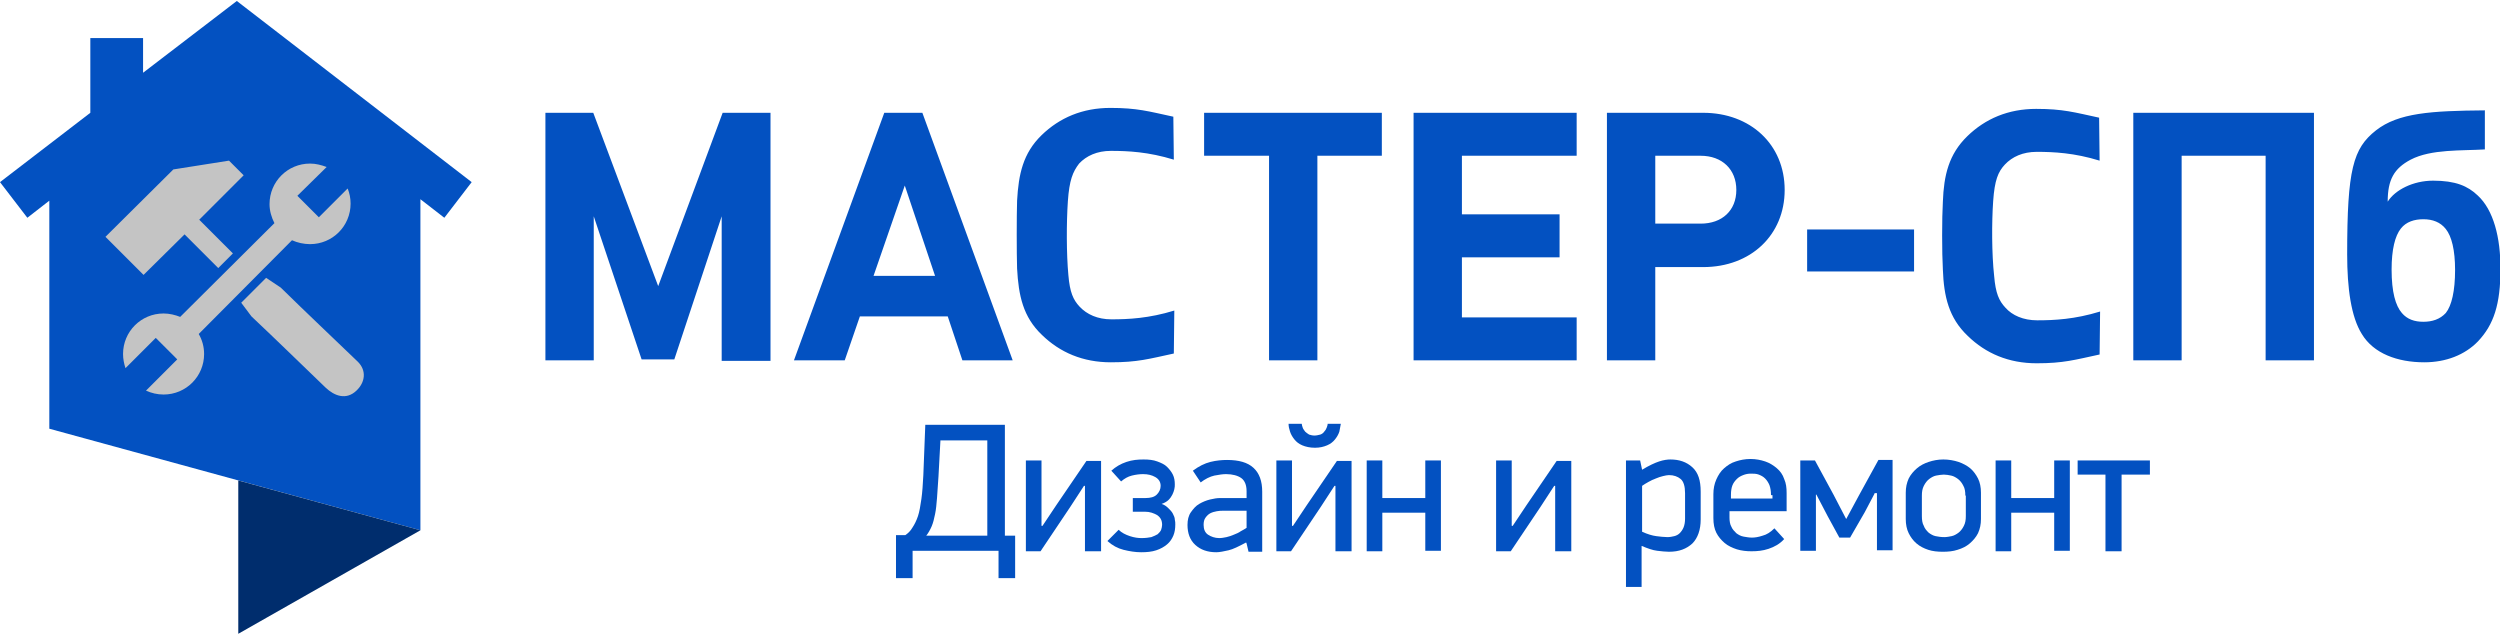 <?xml version="1.0" encoding="UTF-8"?> <!-- Generator: Adobe Illustrator 25.3.1, SVG Export Plug-In . SVG Version: 6.00 Build 0) --> <svg xmlns="http://www.w3.org/2000/svg" xmlns:xlink="http://www.w3.org/1999/xlink" id="Слой_1" x="0px" y="0px" viewBox="0 0 512 130" style="enable-background:new 0 0 512 130;" xml:space="preserve"> <style type="text/css"> .st0{fill-rule:evenodd;clip-rule:evenodd;fill:#0351C1;} .st1{fill-rule:evenodd;clip-rule:evenodd;fill:#002D6D;} .st2{fill-rule:evenodd;clip-rule:evenodd;fill:none;} .st3{fill-rule:evenodd;clip-rule:evenodd;fill:#C4C4C4;} .st4{fill:#0351C1;} </style> <g> <polygon class="st0" points="18.5,7.8 29.3,7.8 29.3,14.9 48.5,0.2 96.6,37.3 91,44.6 86.1,40.8 86.1,108.6 10.1,87.8 10.1,41.1 5.6,44.6 0,37.3 18.5,23.1 "></polygon> <polygon class="st1" points="86.1,108.6 48.8,98.4 48.8,129.8 "></polygon> <polygon class="st2" points="48.8,101.1 48.8,129.8 82.9,110.5 "></polygon> <path class="st3" d="M33.5,64.2c1.2,0,2.4,0.3,3.4,0.7l19.3-19.2c-0.6-1.2-1-2.5-1-3.9c0-4.6,3.7-8.3,8.3-8.3 c1.2,0,2.3,0.3,3.4,0.7l-6,5.9l4.4,4.4l5.9-5.9c0.4,1,0.6,2,0.6,3.1c0,4.6-3.7,8.3-8.3,8.3c-1.3,0-2.6-0.3-3.7-0.8L40.7,68.4 c0.7,1.2,1.1,2.6,1.1,4.1c0,4.6-3.7,8.3-8.3,8.3c-1.3,0-2.5-0.3-3.6-0.8l6.4-6.4l-4.4-4.4l-6.2,6.2c-0.3-0.9-0.5-1.9-0.5-2.9 C25.2,67.9,28.9,64.2,33.5,64.2L33.5,64.2z M40.8,45l6.9,6.9l-3,3L37.8,48l-8.4,8.3l-7.8-7.8l13.9-13.8l11.4-1.8l3,3L40.8,45 L40.8,45z M54.5,56.9l3,2C62.7,64,68,69,73.3,74.1c1.8,1.8,1.5,4.2-0.3,5.9c-2.1,2-4.5,1.1-6.3-0.6c-5.1-4.9-10.1-9.8-15.2-14.6 L49.4,62L54.5,56.9z"></path> <path class="st0" d="M408.2,41.2c0.3-4.3,1-6,2.4-7.5c1.5-1.6,3.7-2.6,6.5-2.6c3.5,0,7.7,0.2,12.9,1.8l-0.1-8.8 c-5.1-1.1-7.4-1.8-12.9-1.8c-5.7,0-10.4,2-14.1,5.6c-3.8,3.7-4.8,8-5,13.4c-0.2,3.3-0.2,10.5,0,13.9c0.2,5.5,1.2,9.9,5.1,13.6 c3.7,3.6,8.4,5.6,14.1,5.6c5.5,0,7.8-0.7,12.9-1.8l0.1-8.8c-5.2,1.6-9.4,1.8-12.9,1.8c-2.8,0-5.1-1-6.5-2.6c-1.3-1.4-2-2.9-2.3-6.5 C407.9,52,407.9,45.5,408.2,41.2L408.2,41.2z M157.8,73.8V23.1H148l-13.2,35.5l-13.3-35.5h-9.8v50.7h9.9V44.3l9.8,29.3h6.7 l9.7-29.3v29.6H157.8L157.8,73.8z M283,31.9v-8.8h-36.4v8.8h13.3v41.9h9.9V31.9H283L283,31.9z M329.1,23.1v50.7h9.9V54.7h9.8 c9.8,0,16.7-6.6,16.7-15.8c0-9.3-7-15.8-16.7-15.8H329.1L329.1,23.1z M339,45.8V31.9h9.3c4.4,0,7.3,2.8,7.3,7 c0,4.2-2.9,6.9-7.3,6.9H339L339,45.8z M392,55.6V47h-21.9v8.6H392L392,55.6z M473.9,73.8V23.1h-37v50.7h9.9V31.9H464v41.9H473.9 L473.9,73.8z M207.4,73.8l-18.5-50.7h-7.8l-18.5,50.7H173l3.1-9h18l3,9h11.3H207.4z M191.5,56.5h-12.6l6.4-18.5L191.5,56.5 L191.5,56.5z M322.9,73.8V65h-23.5V52.7h20v-8.8h-20V31.9h23.5v-8.8h-33.4v50.7H322.9L322.9,73.8z M496.3,65.9 c-1.8,0-3.3-0.5-4.4-1.8c-1.3-1.5-2.1-4.3-2.1-8.9c0-4.1,0.7-6.9,1.9-8.4c1.1-1.4,2.8-1.9,4.6-1.9c1.9,0,3.5,0.6,4.6,2 c1.2,1.5,1.9,4.3,1.9,8.4c0,4.3-0.7,7.3-1.9,8.8C499.7,65.4,498.1,65.9,496.3,65.9L496.3,65.9z M496.5,74.2c4.4,0,8.3-1.5,11-4.3 c3.2-3.4,4.6-7.5,4.6-14.9c0-6.3-1.4-12-4.7-15c-2-1.9-4.5-3-9.1-3c-4.1,0-7.8,1.9-9.3,4.3c0-4.5,1.3-6.8,4.7-8.6 c4.2-2.2,10.5-1.8,15.2-2.1v-8c-11,0.1-17.7,0.5-22.3,4.1c-4.7,3.7-5.9,8-5.9,25.4c0,6.9,0.8,12.8,3,16.3 C486.1,72.4,491,74.2,496.5,74.2L496.5,74.2z M218.7,41.2c-0.3,4.4-0.3,10.8,0.1,15.1c0.3,3.6,1,5.1,2.3,6.5 c1.5,1.6,3.7,2.6,6.5,2.6c3.5,0,7.7-0.2,12.9-1.8l-0.1,8.8c-5.1,1.1-7.4,1.8-12.9,1.8c-5.7,0-10.4-2-14.1-5.6 c-3.9-3.7-4.8-8.1-5.1-13.6c-0.1-3.3-0.1-10.6,0-13.9c0.3-5.4,1.2-9.7,5-13.4c3.7-3.6,8.4-5.6,14.1-5.6c5.5,0,7.8,0.7,12.9,1.8 l0.1,8.8c-5.2-1.6-9.4-1.8-12.9-1.8c-2.8,0-5,1-6.5,2.6C219.7,35.2,219,36.9,218.7,41.2z"></path> <g> <g> <path class="st4" d="M185.4,109.6c0.6-0.4,1.1-0.9,1.5-1.6c0.4-0.6,0.8-1.4,1.1-2.3c0.3-0.9,0.5-2.1,0.7-3.5 c0.2-1.4,0.3-3,0.4-4.9l0.4-10.3h16.3l0,22.7h2.1v8.7h-3.4v-5.6h-17.6v5.6h-3.4v-8.8H185.4z M192.6,90.2l-0.4,7.4 c-0.1,1.7-0.2,3.1-0.3,4.4c-0.1,1.2-0.2,2.4-0.4,3.3c-0.2,1-0.4,1.8-0.7,2.5c-0.3,0.7-0.7,1.4-1.1,1.9h12.5V90.2H192.6z"></path> <path class="st4" d="M213.5,107.7l2.8-4.2l6.2-9.1h3v18.5h-3.3V99.5H222l-2.8,4.3l-6.1,9.1h-3V94.3h3.2v13.4H213.5z"></path> <path class="st4" d="M229.1,108.5c0.6,0.6,1.4,1,2.3,1.3c0.9,0.3,1.7,0.4,2.4,0.4c0.8,0,1.5-0.1,2-0.2c0.5-0.2,1-0.4,1.3-0.6 c0.3-0.3,0.6-0.6,0.7-0.9c0.1-0.3,0.2-0.7,0.2-1c0-0.9-0.3-1.5-1-2c-0.7-0.4-1.5-0.7-2.5-0.7H232V102h2.6c1,0,1.8-0.2,2.3-0.7 c0.5-0.5,0.8-1.1,0.8-1.8c0-0.8-0.4-1.4-1.1-1.8c-0.7-0.4-1.5-0.6-2.5-0.6c-0.7,0-1.5,0.1-2.3,0.3c-0.8,0.2-1.5,0.6-2.2,1.2 l-2-2.2c0.9-0.8,1.9-1.4,3.1-1.8c1.2-0.4,2.3-0.5,3.5-0.5c1.1,0,2,0.1,2.8,0.4c0.8,0.3,1.5,0.6,2,1.1c0.5,0.5,0.9,1,1.2,1.6 c0.3,0.6,0.4,1.3,0.4,2c0,0.3,0,0.6-0.1,1c-0.1,0.4-0.2,0.7-0.4,1.1c-0.2,0.4-0.4,0.7-0.8,1.1c-0.3,0.3-0.8,0.6-1.4,0.8 c0.6,0.2,1,0.5,1.4,0.9c0.4,0.4,0.7,0.7,0.9,1.1c0.2,0.4,0.4,0.8,0.4,1.2c0.1,0.4,0.1,0.7,0.1,1c0,0.8-0.1,1.6-0.4,2.3 c-0.3,0.7-0.7,1.3-1.3,1.8c-0.6,0.5-1.3,0.9-2.2,1.2c-0.9,0.3-1.9,0.4-3.1,0.4s-2.4-0.2-3.6-0.5c-1.2-0.3-2.3-0.9-3.3-1.8 L229.1,108.5z"></path> <path class="st4" d="M255.2,111.1c-1.5,0.8-2.7,1.4-3.6,1.6c-0.9,0.2-1.8,0.4-2.5,0.4c-1.8,0-3.2-0.5-4.3-1.5 c-1.1-1-1.6-2.4-1.6-4.1c0-1,0.2-1.9,0.7-2.6c0.5-0.7,1-1.3,1.7-1.7c0.7-0.4,1.4-0.7,2.2-0.9c0.8-0.2,1.5-0.3,2.1-0.3h5.4v-1.4 c0-1.3-0.4-2.2-1.1-2.7c-0.7-0.5-1.8-0.8-3.1-0.8c-0.6,0-1.4,0.1-2.4,0.3c-0.9,0.2-1.9,0.7-2.8,1.4l-1.6-2.4 c1.2-0.9,2.4-1.5,3.6-1.8c1.2-0.3,2.4-0.4,3.4-0.4c2.4,0,4.2,0.5,5.4,1.6c1.2,1.1,1.8,2.7,1.8,4.9v12.3h-2.8l-0.4-1.7 L255.2,111.1z M255.4,104.6h-4.9c-0.4,0-0.8,0-1.3,0.1c-0.5,0.1-0.9,0.2-1.3,0.4c-0.4,0.2-0.7,0.5-1,0.9 c-0.3,0.4-0.4,0.9-0.4,1.5c0,0.9,0.3,1.6,0.9,2c0.6,0.4,1.4,0.7,2.3,0.7c0.5,0,1-0.1,1.5-0.2c0.5-0.1,1-0.3,1.5-0.5 c0.5-0.2,1-0.4,1.4-0.7c0.4-0.2,0.9-0.5,1.2-0.7V104.6z"></path> <path class="st4" d="M264.8,107.7l2.8-4.2l6.2-9.1h3v18.5h-3.3V99.5h-0.2l-2.8,4.3l-6.1,9.1h-3V94.3h3.2v13.4H264.8z M266.6,86.8 c0,0.2,0.1,0.5,0.2,0.8c0.1,0.3,0.3,0.5,0.5,0.8c0.2,0.2,0.5,0.4,0.8,0.6c0.3,0.1,0.7,0.2,1.1,0.2c0.4,0,0.8-0.1,1.2-0.2 c0.3-0.1,0.6-0.3,0.8-0.6c0.2-0.2,0.4-0.5,0.5-0.8c0.1-0.3,0.2-0.5,0.2-0.8h2.7c-0.1,0.5-0.2,1-0.3,1.6c-0.2,0.6-0.5,1.1-0.9,1.6 c-0.4,0.5-0.9,0.9-1.6,1.2c-0.7,0.3-1.5,0.5-2.5,0.5c-1,0-1.9-0.2-2.6-0.5c-0.7-0.3-1.2-0.7-1.6-1.2c-0.4-0.5-0.7-1-0.9-1.6 c-0.2-0.6-0.3-1.1-0.3-1.6H266.6z"></path> <path class="st4" d="M291.9,112.9V105h-8.8v7.9h-3.2V94.3h3.2v7.7h8.8v-7.7h3.2v18.5H291.9z"></path> <path class="st4" d="M309.8,107.7l2.8-4.2l6.2-9.1h3v18.5h-3.3V99.5h-0.2l-2.8,4.3l-6.1,9.1h-3V94.3h3.2v13.4H309.8z"></path> <path class="st4" d="M335.9,94.3l0.4,1.9c1.5-0.9,2.6-1.4,3.5-1.7c0.9-0.3,1.7-0.4,2.3-0.4c1.8,0,3.3,0.5,4.5,1.6s1.7,2.7,1.7,5 v5.7c0,2.1-0.6,3.8-1.7,4.9c-1.2,1.1-2.7,1.7-4.8,1.7c-0.7,0-1.5-0.1-2.4-0.2c-0.9-0.1-2-0.5-3.2-1v8.4h-3.2V94.3H335.9z M336.3,108.9c1.1,0.5,2.1,0.8,2.9,0.9c0.8,0.1,1.6,0.2,2.3,0.2c0.5,0,1-0.1,1.4-0.2c0.4-0.1,0.8-0.3,1.1-0.6 c0.3-0.3,0.6-0.7,0.8-1.2c0.2-0.5,0.3-1.1,0.3-1.8V101c0-1.4-0.3-2.4-0.9-2.9c-0.6-0.5-1.4-0.8-2.4-0.8c-0.3,0-0.8,0.1-1.2,0.2 c-0.5,0.1-1,0.3-1.5,0.5c-0.5,0.2-1,0.4-1.5,0.7c-0.5,0.3-0.9,0.5-1.3,0.8V108.9z"></path> <path class="st4" d="M354.2,104.8v1.2c0,0.7,0.1,1.4,0.4,1.9c0.2,0.5,0.6,0.9,1,1.3c0.4,0.3,0.9,0.6,1.5,0.7 c0.6,0.1,1.1,0.2,1.7,0.2c0.6,0,1.3-0.1,2.2-0.4c0.8-0.2,1.6-0.7,2.4-1.5l2,2.2c-0.9,1-2,1.6-3.2,2c-1.2,0.4-2.3,0.5-3.5,0.5 c-1,0-2-0.1-3-0.4c-0.9-0.3-1.8-0.7-2.5-1.3c-0.7-0.6-1.3-1.3-1.7-2.1c-0.4-0.8-0.6-1.8-0.6-3v-4.9c0-1.1,0.2-2.1,0.6-3 c0.4-0.9,0.9-1.7,1.6-2.3c0.7-0.6,1.4-1.1,2.4-1.4c0.9-0.3,1.9-0.5,3-0.5c1.1,0,2.1,0.2,3,0.5c0.9,0.3,1.7,0.8,2.4,1.4 c0.7,0.6,1.2,1.3,1.5,2.2c0.4,0.9,0.5,1.8,0.5,2.9v3.7H354.2z M362.7,101.4c0-0.8-0.1-1.4-0.3-2c-0.2-0.5-0.5-1-0.9-1.4 c-0.4-0.4-0.8-0.6-1.3-0.8c-0.5-0.2-1.1-0.2-1.6-0.2c-0.6,0-1.1,0.1-1.6,0.3c-0.5,0.2-0.9,0.4-1.3,0.8c-0.4,0.4-0.7,0.8-0.9,1.3 c-0.2,0.5-0.3,1.2-0.3,1.9v0.8h8.5V101.4z"></path> <path class="st4" d="M383.9,101.1l-2,3.8l-3,5.2h-2.2l-2.4-4.4l-2.3-4.4h-0.1v11.5h-3.2V94.3h3l3.8,7l2.6,5l2.7-5l3.9-7.1h2.9 v18.5h-3.2v-11.7H383.9z"></path> <path class="st4" d="M405.7,106.3c0,1.1-0.2,2-0.6,2.9c-0.4,0.8-1,1.5-1.7,2.1c-0.7,0.6-1.5,1-2.5,1.3c-0.9,0.3-1.9,0.4-3,0.4 c-1.1,0-2.1-0.1-3-0.4c-0.9-0.3-1.7-0.7-2.4-1.3c-0.7-0.6-1.2-1.3-1.6-2.1c-0.4-0.8-0.6-1.8-0.6-2.9v-5.4c0-1.1,0.2-2,0.6-2.9 c0.4-0.8,1-1.5,1.7-2.1s1.5-1,2.4-1.3c0.9-0.3,1.9-0.5,3-0.5c1.1,0,2.2,0.2,3.1,0.5c0.9,0.3,1.8,0.8,2.4,1.3s1.2,1.3,1.6,2.1 c0.4,0.8,0.6,1.8,0.6,2.9V106.3z M402.5,101.5c0-0.8-0.1-1.5-0.4-2c-0.3-0.6-0.6-1-1.1-1.4c-0.4-0.3-0.9-0.6-1.4-0.7 c-0.5-0.1-1-0.2-1.5-0.2c-0.5,0-1,0.1-1.6,0.2c-0.5,0.1-1,0.4-1.4,0.7c-0.4,0.3-0.8,0.8-1.1,1.4c-0.3,0.6-0.4,1.2-0.4,2v4.2 c0,0.8,0.1,1.5,0.4,2c0.2,0.6,0.6,1,1,1.4c0.4,0.3,0.9,0.6,1.4,0.7c0.5,0.1,1.1,0.2,1.8,0.2c0.5,0,1-0.1,1.5-0.2 c0.5-0.1,1-0.4,1.4-0.7c0.4-0.3,0.8-0.8,1.1-1.4c0.3-0.6,0.4-1.2,0.4-2V101.5z"></path> <path class="st4" d="M420.7,112.9V105h-8.8v7.9h-3.2V94.3h3.2v7.7h8.8v-7.7h3.2v18.5H420.7z"></path> <path class="st4" d="M434.5,97.2v15.7h-3.3V97.2h-5.7v-2.9h14.8v2.9H434.5z"></path> </g> </g> </g> </svg> 
